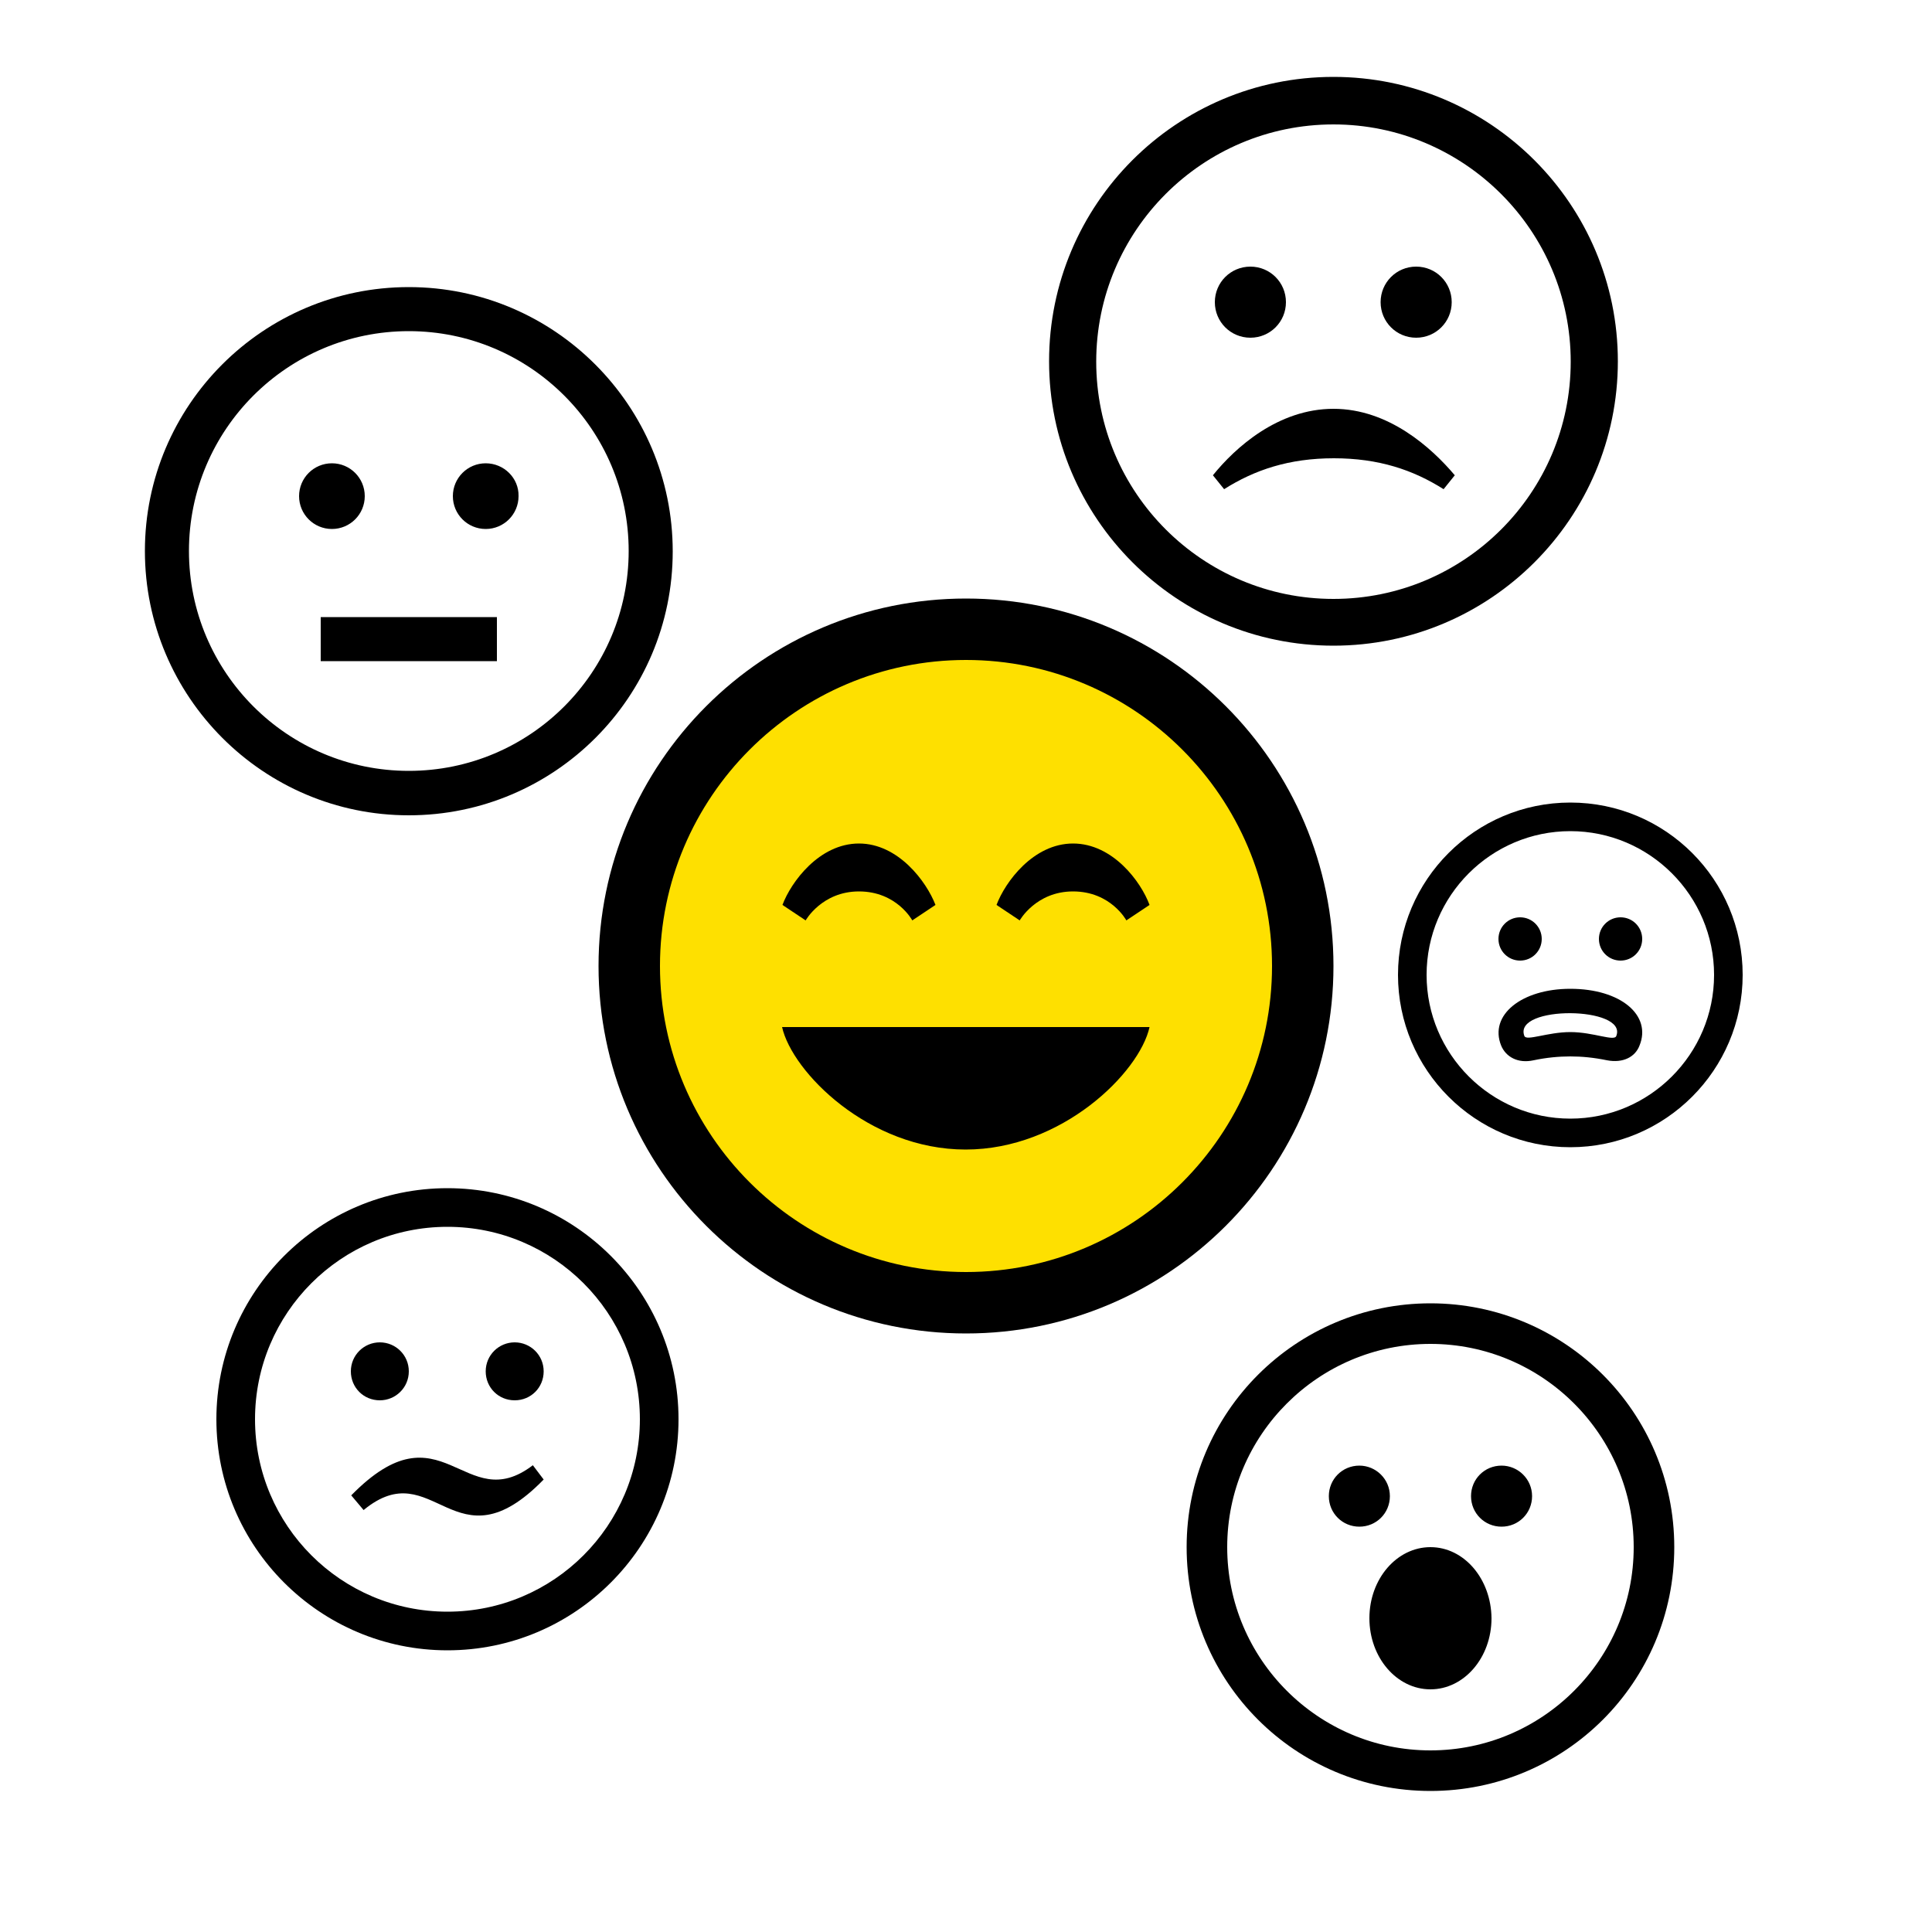 <?xml version="1.0" encoding="utf-8"?>
<!-- Generator: Adobe Illustrator 24.1.2, SVG Export Plug-In . SVG Version: 6.00 Build 0)  -->
<svg version="1.0" id="Ebene_1" xmlns="http://www.w3.org/2000/svg" xmlns:xlink="http://www.w3.org/1999/xlink" x="0px" y="0px"
	 viewBox="0 0 500 500" style="enable-background:new 0 0 500 500;" xml:space="preserve">
<style type="text/css">
	.st0{fill:#FEE000;}
</style>
<ellipse class="st0" cx="250" cy="252.3" rx="86.9" ry="85.5"/>
<path d="M250,170.8c43.7,0,79.2,35.5,79.2,79.2s-35.5,79.2-79.2,79.2s-79.2-35.5-79.2-79.2S206.3,170.8,250,170.8z M250,154.9
	c-52.5,0-95.1,42.6-95.1,95.1s42.6,95.1,95.1,95.1s95.1-42.6,95.1-95.1S302.5,154.9,250,154.9z M297.5,265.8h-95.1
	c2.6,11.6,22.4,31.7,47.5,31.7C274.8,297.5,294.9,277.6,297.5,265.8z M297.5,234.2l-6,4c0,0-4-7.5-13.8-7.5
	c-9.6,0-13.8,7.5-13.8,7.5l-6-4c2.2-5.9,9.5-15.9,19.8-15.9C288,218.3,295.3,228.2,297.5,234.2z M242.1,234.2l-6,4
	c0,0-4-7.5-13.8-7.5c-9.6,0-13.8,7.5-13.8,7.5l-6-4c2.2-5.9,9.5-15.9,19.8-15.9C232.5,218.3,239.8,228.2,242.1,234.2z"/>
<path d="M345.1,32.2c33.8,0,61.4,27.5,61.4,61.4s-27.5,61.4-61.4,61.4s-61.4-27.5-61.4-61.4S311.2,32.2,345.1,32.2z M345.1,19.9
	c-40.7,0-73.6,33-73.6,73.6s33,73.6,73.6,73.6s73.6-33,73.6-73.6S385.7,19.9,345.1,19.9z M345.1,105.8c-14.3,0-25.4,10-31.2,17.2
	l2.9,3.6c7.9-5,16.8-8,28.4-8s20.5,3,28.4,8l2.9-3.6C370.5,115.9,359.4,105.8,345.1,105.8z M323.6,69c-5.1,0-9.2,4.1-9.2,9.2
	s4.1,9.2,9.2,9.2c5.1,0,9.2-4.1,9.2-9.2S328.7,69,323.6,69z M366.5,69c-5.1,0-9.2,4.1-9.2,9.2s4.1,9.2,9.2,9.2
	c5.1,0,9.2-4.1,9.2-9.2S371.6,69,366.5,69z"/>
<path d="M105.8,85.7c31.4,0,56.9,25.5,56.9,56.9s-25.5,56.9-56.9,56.9s-56.9-25.5-56.9-56.9S74.4,85.7,105.8,85.7z M105.8,74.3
	c-37.7,0-68.3,30.6-68.3,68.3S68.1,211,105.8,211s68.3-30.6,68.3-68.3S143.5,74.3,105.8,74.3z M128.6,171.1H83v-11.4h45.6V171.1z
	 M85.9,119.9c-4.7,0-8.5,3.8-8.5,8.5c0,4.7,3.8,8.5,8.5,8.5c4.7,0,8.5-3.8,8.5-8.5C94.4,123.7,90.6,119.9,85.9,119.9z M125.7,119.9
	c-4.7,0-8.5,3.8-8.5,8.5c0,4.7,3.8,8.5,8.5,8.5s8.5-3.8,8.5-8.5C134.3,123.7,130.4,119.9,125.7,119.9z"/>
<path d="M140.7,382.9l-2.8-3.7c-17.8,13.6-23.4-16.3-47,7.8l3.2,3.8C112.3,375.8,117.6,406.6,140.7,382.9z M115.8,317.5
	c27.5,0,49.8,22.3,49.8,49.8s-22.3,49.8-49.8,49.8s-49.8-22.3-49.8-49.8S88.3,317.5,115.8,317.5z M115.8,307.5
	c-33,0-59.8,26.8-59.8,59.8s26.8,59.8,59.8,59.8s59.8-26.8,59.8-59.8S148.8,307.5,115.8,307.5z M98.3,347.4c-4.1,0-7.5,3.3-7.5,7.5
	s3.3,7.5,7.5,7.5c4.1,0,7.5-3.3,7.5-7.5S102.4,347.4,98.3,347.4z M133.2,347.4c-4.1,0-7.5,3.3-7.5,7.5s3.3,7.5,7.5,7.5
	s7.5-3.3,7.5-7.5S137.3,347.4,133.2,347.4z"/>
<path d="M406.4,215.1c20.5,0,37.2,16.7,37.2,37.2s-16.7,37.2-37.2,37.2s-37.2-16.7-37.2-37.2S385.9,215.1,406.4,215.1z M406.4,207.7
	c-24.6,0-44.6,20-44.6,44.6s20,44.6,44.6,44.6s44.6-20,44.6-44.6S431.1,207.7,406.4,207.7z M393.4,237.4c-3.1,0-5.6,2.5-5.6,5.6
	s2.5,5.6,5.6,5.6s5.6-2.5,5.6-5.6S396.5,237.4,393.4,237.4z M419.4,237.4c-3.1,0-5.6,2.5-5.6,5.6s2.5,5.6,5.6,5.6s5.6-2.5,5.6-5.6
	S422.5,237.4,419.4,237.4z M415.9,274.4c-3.4-0.7-6.5-1-9.5-1c-3,0-6.2,0.3-9.5,1c-4.1,0.9-7.2-0.9-8.4-3.8
	c-3.2-7.9,5.3-14.7,17.9-14.7c13.1,0,21.1,6.9,17.9,14.7C423.2,273.5,420.1,275.2,415.9,274.4z M406.4,267.1c6,0,11.4,2.5,11.9,1
	c3-7.7-26.8-8-23.8,0C395,269.5,400.5,267.1,406.4,267.1z"/>
<path d="M370.2,347.8c29,0,52.6,23.6,52.6,52.6s-23.6,52.6-52.6,52.6c-29,0-52.6-23.6-52.6-52.6S341.2,347.8,370.2,347.8z
	 M370.2,337.3c-34.8,0-63.1,28.2-63.1,63.1s28.2,63.1,63.1,63.1s63.1-28.2,63.1-63.1S405,337.3,370.2,337.3z M351.8,379.3
	c-4.4,0-7.9,3.5-7.9,7.9s3.5,7.9,7.9,7.9s7.9-3.5,7.9-7.9S356.1,379.3,351.8,379.3z M388.6,379.3c-4.4,0-7.9,3.5-7.9,7.9
	s3.5,7.9,7.9,7.9c4.4,0,7.9-3.5,7.9-7.9S392.9,379.3,388.6,379.3z M370.2,400.4c-8.7,0-15.8,8.2-15.8,18.4
	c0,10.2,7.1,18.4,15.8,18.4c8.7,0,15.8-8.2,15.8-18.4C385.9,408.6,378.9,400.4,370.2,400.4z"/>
</svg>
